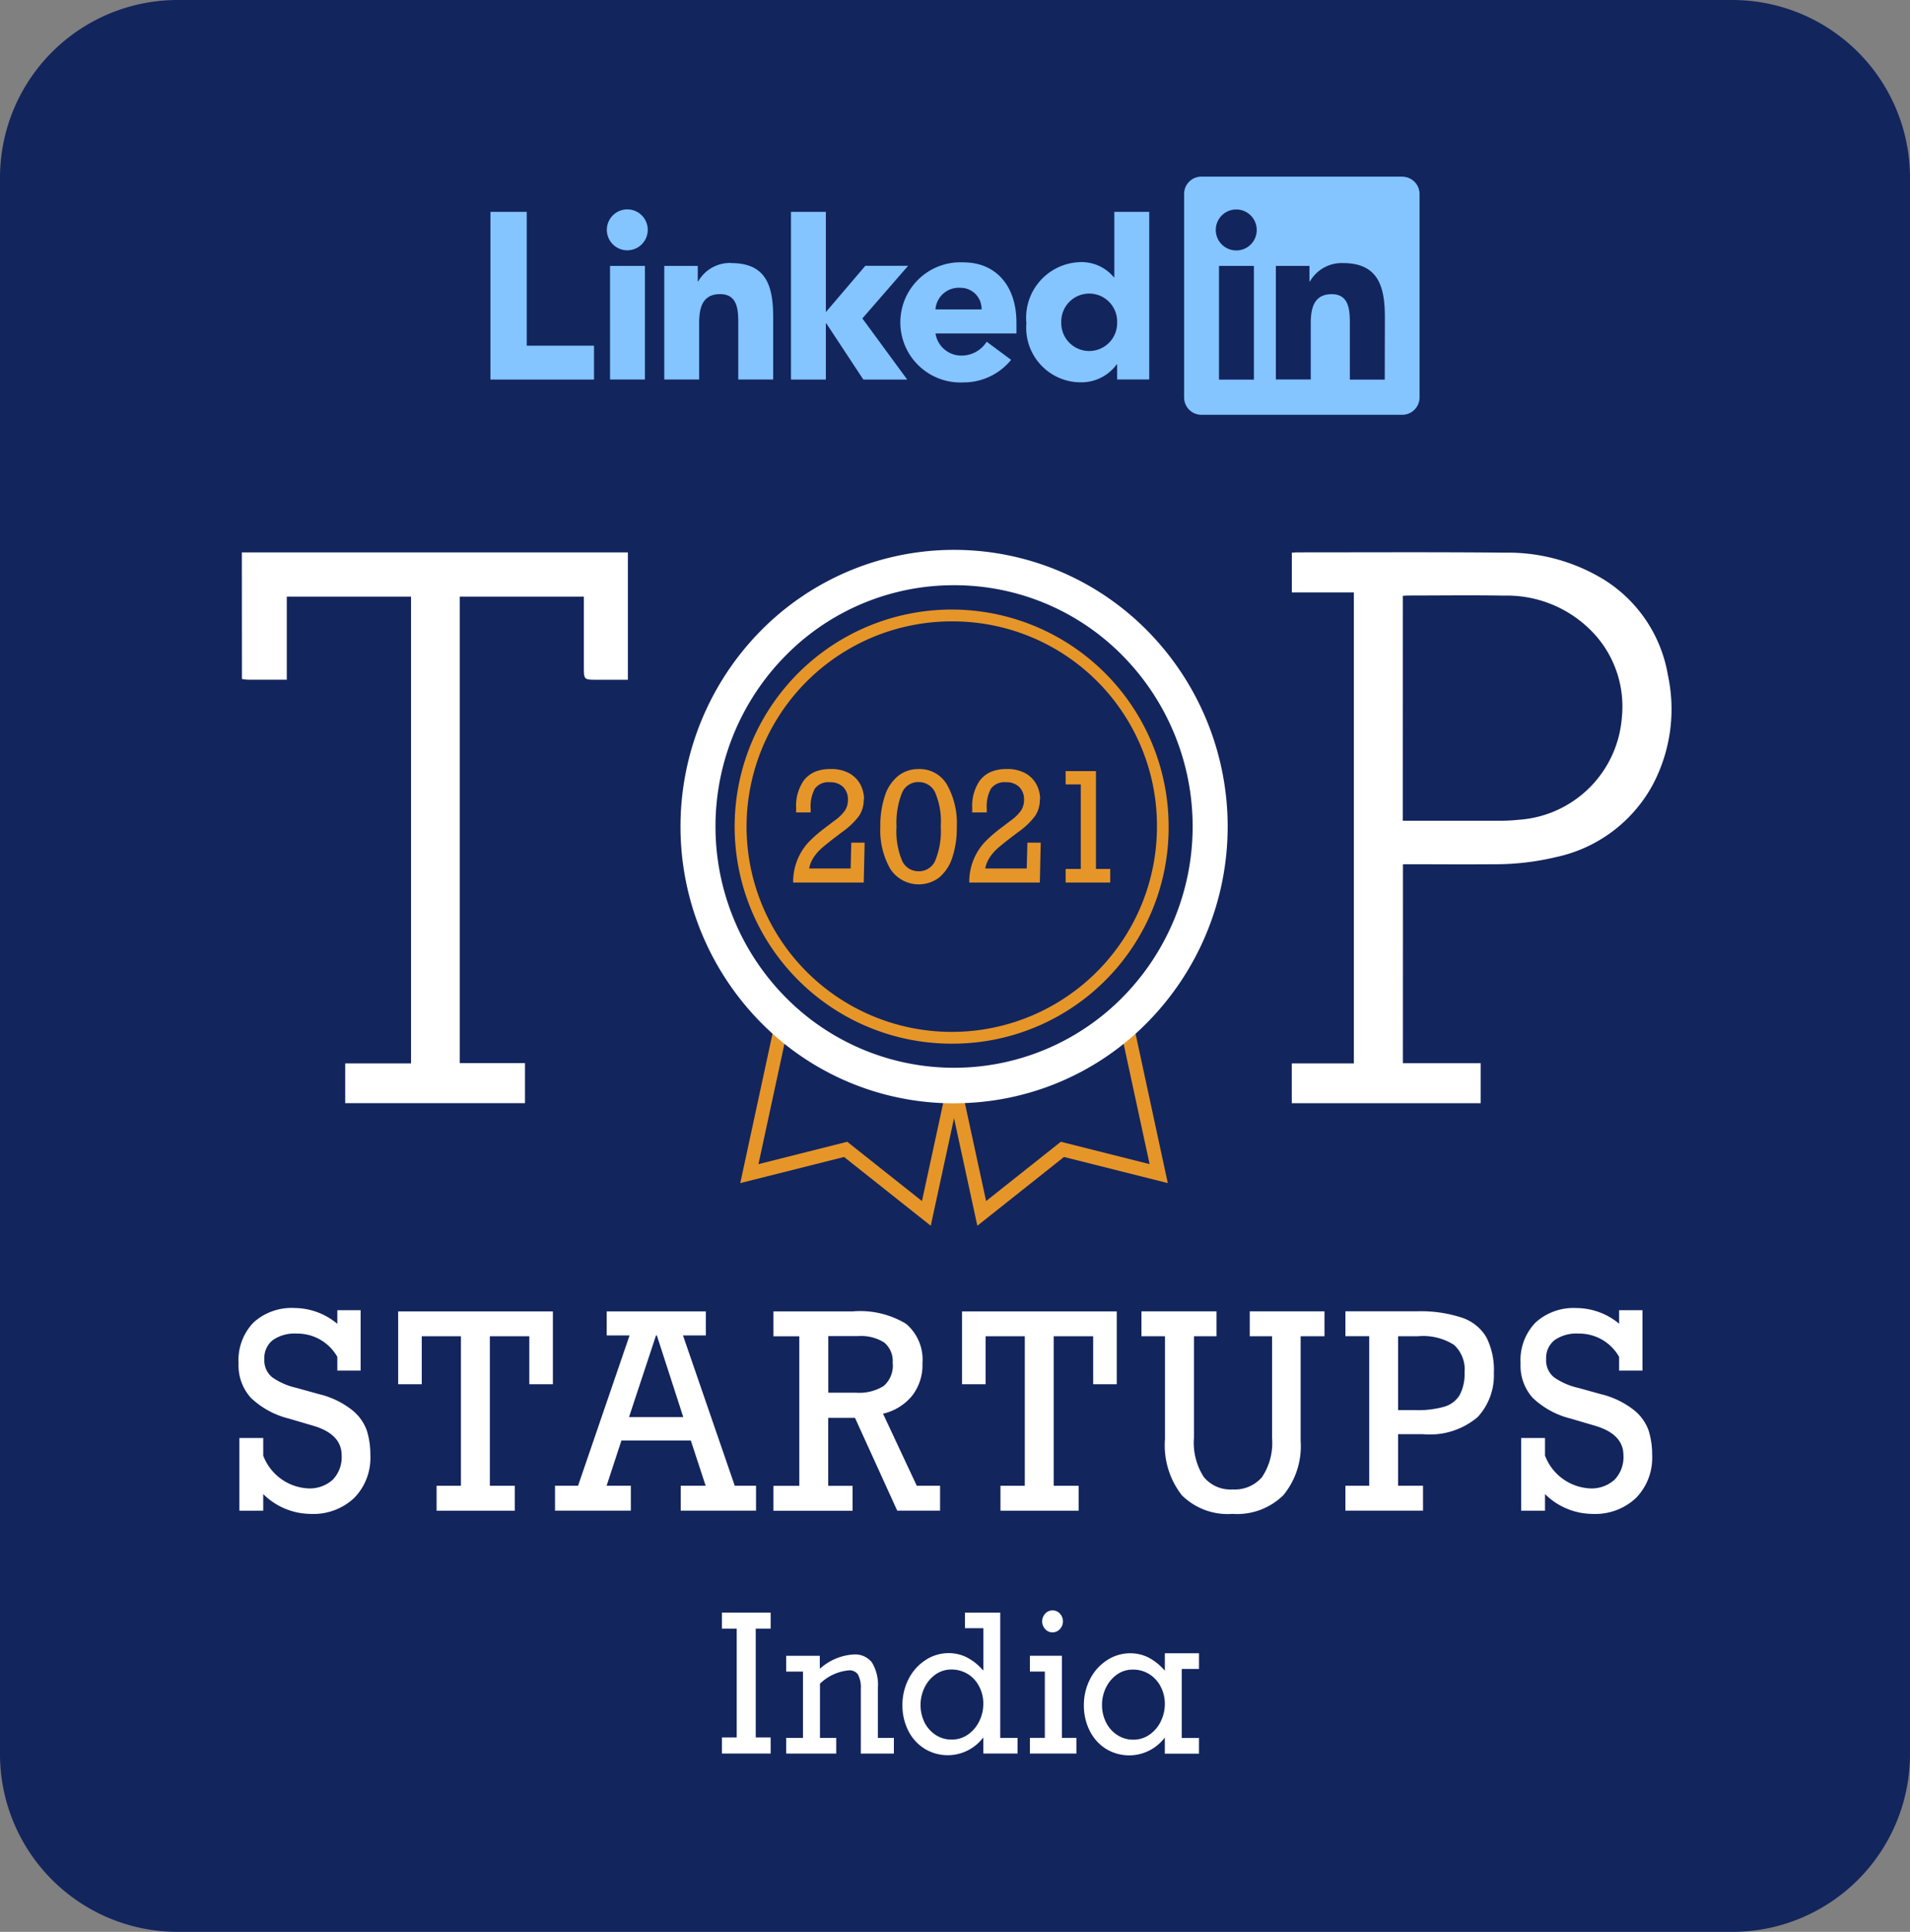 <svg xmlns="http://www.w3.org/2000/svg" width="92" height="93.023" viewBox="0 0 92 93.023">
  <rect x="0" y="0" width="92" height="93.023" fill="#808080" stroke="none"/>
  <g id="Group_2531" data-name="Group 2531" transform="translate(0 -0.001)">
    <path id="Path_4112" data-name="Path 4112" d="M608.724,93.023H533.746a8.558,8.558,0,0,1-8.511-8.606V8.606A8.558,8.558,0,0,1,533.746,0h74.978a8.559,8.559,0,0,1,8.511,8.606V84.418a8.559,8.559,0,0,1-8.511,8.606" transform="translate(-525.235 0.001)" fill="#13255d"/>
    <path id="Path_4113" data-name="Path 4113" d="M566.734,84.541v-.774h-2.347v.774h.713v5.238h-.713v.774h2.347v-.774h-.718V84.541Z" transform="translate(-529.614 -6.115)" fill="#fff"/>
    <path id="Path_4114" data-name="Path 4114" d="M571.336,86.991a1.284,1.284,0,0,1,.131.67v3.122h1.593v-.756h-.77V87.6A2.051,2.051,0,0,0,572,86.391a1.028,1.028,0,0,0-.879-.38,2.644,2.644,0,0,0-1.563.634l-.066.05v-.621h-1.62v.761h.809v3.191h-.809v.756h2.411v-.756H569.5V87.417l.015-.013a2.286,2.286,0,0,1,1.382-.629.487.487,0,0,1,.443.215" transform="translate(-530.004 -6.343)" fill="#fff"/>
    <path id="Path_4115" data-name="Path 4115" d="M575.286,86.055a2.355,2.355,0,0,0-.814.912,2.727,2.727,0,0,0-.295,1.257,2.691,2.691,0,0,0,.277,1.22,2.166,2.166,0,0,0,.778.87,2.141,2.141,0,0,0,2.77-.45l.072-.082v.77h1.647V89.8h-.832v-6.03h-1.7v.747h.888v2.04L578,86.48a2.576,2.576,0,0,0-.764-.579,1.95,1.95,0,0,0-.83-.183,2.036,2.036,0,0,0-1.124.338m2.043.666a1.537,1.537,0,0,1,.548.6,1.784,1.784,0,0,1,.2.835,1.892,1.892,0,0,1-.2.849,1.664,1.664,0,0,1-.543.635,1.342,1.342,0,0,1-.78.24,1.389,1.389,0,0,1-.767-.22,1.553,1.553,0,0,1-.539-.6,1.929,1.929,0,0,1,0-1.69,1.643,1.643,0,0,1,.528-.626,1.3,1.3,0,0,1,.765-.237,1.462,1.462,0,0,1,.791.22" transform="translate(-530.709 -6.115)" fill="#fff"/>
    <path id="Path_4116" data-name="Path 4116" d="M582.252,83.65a.46.46,0,0,0-.351.155.547.547,0,0,0,0,.745.458.458,0,0,0,.351.156.471.471,0,0,0,.355-.156.546.546,0,0,0,0-.749.472.472,0,0,0-.36-.152" transform="translate(-531.556 -6.103)" fill="#fff"/>
    <path id="Path_4117" data-name="Path 4117" d="M581.091,86.081v.761h.718v3.192h-.718v.755h2.241v-.755h-.7V86.081Z" transform="translate(-531.482 -6.351)" fill="#fff"/>
    <path id="Path_4118" data-name="Path 4118" d="M589.563,86.7v-.756h-1.646v.838l-.071-.075a2.553,2.553,0,0,0-.764-.579,1.95,1.95,0,0,0-.83-.183,2.033,2.033,0,0,0-1.124.338,2.351,2.351,0,0,0-.815.912,2.724,2.724,0,0,0-.295,1.257,2.682,2.682,0,0,0,.278,1.22,2.181,2.181,0,0,0,.777.871,2.144,2.144,0,0,0,2.771-.451l.072-.081v.769h1.646v-.756h-.831V86.7Zm-1.843,2.531a1.66,1.66,0,0,1-.543.636,1.35,1.35,0,0,1-.78.24,1.391,1.391,0,0,1-.766-.221,1.539,1.539,0,0,1-.539-.6,1.845,1.845,0,0,1-.2-.858,1.867,1.867,0,0,1,.192-.832,1.655,1.655,0,0,1,.528-.627,1.3,1.3,0,0,1,.765-.237,1.462,1.462,0,0,1,.791.22,1.535,1.535,0,0,1,.549.6,1.787,1.787,0,0,1,.2.835,1.887,1.887,0,0,1-.2.848" transform="translate(-531.81 -6.336)" fill="#fff"/>
    <path id="Path_4119" data-name="Path 4119" d="M575.674,50.887a10.452,10.452,0,1,1,10.336-10.451,10.406,10.406,0,0,1-10.336,10.451m0-20.334a9.884,9.884,0,1,0,9.774,9.883,9.84,9.84,0,0,0-9.774-9.883" transform="translate(-529.72 -0.631)" fill="#e69628"/>
    <path id="Path_4120" data-name="Path 4120" d="M574.557,61.886l-4.175-3.312-5,1.258,1.72-7.967.649.144-1.493,6.91,4.276-1.077,3.6,2.855,1.22-5.631.649.144Z" transform="translate(-529.725 -2.862)" fill="#e69628"/>
    <path id="Path_4121" data-name="Path 4121" d="M578.057,61.886,576.61,55.21l.649-.144,1.22,5.631,3.6-2.855,4.276,1.077-1.493-6.91.649-.144,1.72,7.967-5-1.258Z" transform="translate(-530.981 -2.862)" fill="#e69628"/>
    <path id="Path_4122" data-name="Path 4122" d="M538.351,26.917h18.594v6.134h-1.489c-.631,0-.631,0-.631-.63V29.048h-5.979V51.51h3.144v1.929h-8.661V51.525H546.5V29.048h-5.984v4h-.327c-.52,0-1.039,0-1.559,0a2.379,2.379,0,0,1-.275-.034Z" transform="translate(-526.702 -0.318)" fill="#fff"/>
    <path id="Path_4123" data-name="Path 4123" d="M600.645,51.516h3.747v1.925h-9.1V51.525h2.99V28.847h-2.987V26.931c.085,0,.168-.014.249-.014,3.34,0,6.679-.019,10.018.014a8.85,8.85,0,0,1,4.81,1.326,6.737,6.737,0,0,1,3.038,4.578,7.773,7.773,0,0,1-.736,5.281,6.938,6.938,0,0,1-4.636,3.47,12.637,12.637,0,0,1-3.085.348c-1.33.013-2.658,0-3.987,0h-.319Zm-.005-11.676h.334c1.456,0,2.913,0,4.37,0,.289,0,.578-.016.866-.046a5.343,5.343,0,0,0,4.979-4.91,5.183,5.183,0,0,0-1.242-3.946A5.709,5.709,0,0,0,605.517,29c-1.524-.027-3.05-.006-4.575-.005-.1,0-.2.009-.3.013Z" transform="translate(-533.07 -0.318)" fill="#fff"/>
    <path id="Path_4124" data-name="Path 4124" d="M542.931,68.2V67.54h1.123v2.909h-1.123v-.662a2.211,2.211,0,0,0-1.955-1.121,1.837,1.837,0,0,0-1.16.319,1.1,1.1,0,0,0-.4.916,1.041,1.041,0,0,0,.382.872,3.305,3.305,0,0,0,1.17.509l1.081.3a4.136,4.136,0,0,1,1.584.758,2.224,2.224,0,0,1,.721,1,3.874,3.874,0,0,1,.168,1.177,2.757,2.757,0,0,1-.782,2.068,2.87,2.87,0,0,1-2.1.764,3.272,3.272,0,0,1-2.278-.955v.8h-1.148V73.695h1.148v.847a2.445,2.445,0,0,0,2.149,1.578,1.653,1.653,0,0,0,1.2-.417,1.564,1.564,0,0,0,.428-1.175q0-1.03-1.393-1.431l-1.148-.338a4.064,4.064,0,0,1-1.832-1,2.327,2.327,0,0,1-.592-1.661,2.608,2.608,0,0,1,.718-1.963,2.72,2.72,0,0,1,1.982-.7,3.236,3.236,0,0,1,2.052.757" transform="translate(-526.683 -4.45)" fill="#fff"/>
    <path id="Path_4125" data-name="Path 4125" d="M553.145,71.123v-2.31h-1.9v7.2h1.2v1.2H548.68v-1.2h1.172v-7.2h-1.887v2.31h-1.136V67.616h7.452v3.507Z" transform="translate(-527.65 -4.468)" fill="#fff"/>
    <path id="Path_4126" data-name="Path 4126" d="M561.5,68.774l2.493,7.236h1.025v1.2h-3.627v-1.2h1.2l-.714-2.177h-3.342l-.714,2.177h1.167v1.2h-3.652v-1.2h1.11l2.48-7.236h-1.1V67.616H562.6v1.158Zm-1.259,0H560.2l-1.3,3.933h2.614Z" transform="translate(-528.602 -4.468)" fill="#fff"/>
    <path id="Path_4127" data-name="Path 4127" d="M574.36,70.13a2.4,2.4,0,0,1-.5,1.55,2.555,2.555,0,0,1-1.4.862l1.625,3.469h1.123v1.2h-2.064l-2.034-4.468h-1.29v3.272h1.173v1.2h-3.811v-1.2h1.246v-7.2h-1.246v-1.2h3.824a4.265,4.265,0,0,1,2.565.6,2.256,2.256,0,0,1,.788,1.909m-1.435-.025a1.159,1.159,0,0,0-.4-.98,2.088,2.088,0,0,0-1.276-.313h-1.424v2.725h1.339a2.224,2.224,0,0,0,1.331-.325,1.3,1.3,0,0,0,.433-1.107" transform="translate(-529.927 -4.468)" fill="#fff"/>
    <path id="Path_4128" data-name="Path 4128" d="M583.725,71.123v-2.31h-1.9v7.2h1.2v1.2H579.26v-1.2h1.172v-7.2h-1.887v2.31h-1.136V67.616h7.452v3.507Z" transform="translate(-531.07 -4.468)" fill="#fff"/>
    <path id="Path_4129" data-name="Path 4129" d="M589.669,68.812V73.7a3.044,3.044,0,0,0,.473,1.889,1.663,1.663,0,0,0,1.389.6,1.727,1.727,0,0,0,1.415-.592,2.963,2.963,0,0,0,.485-1.884v-4.9h-1.075v-1.2h3.6v1.2h-1.148v5.034a3.722,3.722,0,0,1-.833,2.619,3.173,3.173,0,0,1-2.447.9,3.139,3.139,0,0,1-2.44-.894,3.907,3.907,0,0,1-.815-2.708V68.812H587.14v-1.2h3.616v1.2Z" transform="translate(-532.159 -4.468)" fill="#fff"/>
    <path id="Path_4130" data-name="Path 4130" d="M605.35,70.575a2.954,2.954,0,0,1-.776,2.126,3.556,3.556,0,0,1-2.626.828h-1.21v2.482h1.2v1.2H598.2v-1.2h1.148v-7.2H598.2v-1.2h3.427a6.335,6.335,0,0,1,2.2.312,2.15,2.15,0,0,1,1.17.952,3.494,3.494,0,0,1,.354,1.7m-1.411-.031a1.6,1.6,0,0,0-.507-1.314,2.764,2.764,0,0,0-1.735-.418h-.959V72.37h.861a4.571,4.571,0,0,0,1.356-.163,1.285,1.285,0,0,0,.745-.559,2.156,2.156,0,0,0,.238-1.1" transform="translate(-533.395 -4.468)" fill="#fff"/>
    <path id="Path_4131" data-name="Path 4131" d="M612.447,68.2V67.54h1.124v2.909h-1.124v-.662a2.21,2.21,0,0,0-1.955-1.121,1.837,1.837,0,0,0-1.16.319,1.1,1.1,0,0,0-.4.916,1.041,1.041,0,0,0,.382.872,3.306,3.306,0,0,0,1.17.509l1.081.3a4.136,4.136,0,0,1,1.584.758,2.224,2.224,0,0,1,.721,1,3.872,3.872,0,0,1,.168,1.177,2.757,2.757,0,0,1-.782,2.068,2.869,2.869,0,0,1-2.1.764,3.272,3.272,0,0,1-2.278-.955v.8h-1.148V73.695h1.148v.847a2.445,2.445,0,0,0,2.149,1.578,1.653,1.653,0,0,0,1.2-.417,1.564,1.564,0,0,0,.428-1.175q0-1.03-1.393-1.431l-1.148-.338a4.063,4.063,0,0,1-1.832-1A2.327,2.327,0,0,1,607.7,70.1a2.608,2.608,0,0,1,.718-1.963,2.72,2.72,0,0,1,1.982-.7,3.236,3.236,0,0,1,2.052.757" transform="translate(-534.458 -4.45)" fill="#fff"/>
    <path id="Path_4132" data-name="Path 4132" d="M571.65,40a1.388,1.388,0,0,1-.227.792,3.489,3.489,0,0,1-.806.77l-.338.257q-.42.322-.647.521a2.218,2.218,0,0,0-.39.442,1.513,1.513,0,0,0-.223.542h2l.032-1.245h.642L571.65,44h-3.4a2.833,2.833,0,0,1,.224-1.14,2.8,2.8,0,0,1,.517-.8,6.277,6.277,0,0,1,.719-.635l.526-.4a2.07,2.07,0,0,0,.507-.49.911.911,0,0,0,.145-.508.839.839,0,0,0-.231-.63.87.87,0,0,0-.637-.226.806.806,0,0,0-.726.31,1.788,1.788,0,0,0-.2.963v.182h-.7v-.207a2.139,2.139,0,0,1,.374-1.342,1.378,1.378,0,0,1,.535-.41,1.9,1.9,0,0,1,.744-.132,1.789,1.789,0,0,1,.9.2,1.347,1.347,0,0,1,.537.537,1.5,1.5,0,0,1,.179.72" transform="translate(-530.046 -1.503)" fill="#e69628"/>
    <path id="Path_4133" data-name="Path 4133" d="M576.661,41.319a4.458,4.458,0,0,1-.224,1.5,2.047,2.047,0,0,1-.635.947,1.633,1.633,0,0,1-2.347-.427,3.742,3.742,0,0,1-.476-2.022,4.486,4.486,0,0,1,.224-1.506,2.029,2.029,0,0,1,.642-.951,1.554,1.554,0,0,1,.982-.324,1.519,1.519,0,0,1,1.358.745,3.758,3.758,0,0,1,.476,2.036m-1.834,2.14a.854.854,0,0,0,.791-.5,3.743,3.743,0,0,0,.27-1.669,3.51,3.51,0,0,0-.278-1.643.87.87,0,0,0-.79-.483.843.843,0,0,0-.806.54,3.931,3.931,0,0,0-.256,1.614,3.679,3.679,0,0,0,.268,1.634.858.858,0,0,0,.8.506" transform="translate(-530.575 -1.503)" fill="#e69628"/>
    <path id="Path_4134" data-name="Path 4134" d="M581.2,40a1.388,1.388,0,0,1-.227.792,3.493,3.493,0,0,1-.807.77l-.338.257q-.42.322-.647.521a2.227,2.227,0,0,0-.39.442,1.5,1.5,0,0,0-.223.542h2l.032-1.245h.642L581.2,44h-3.4a2.838,2.838,0,0,1,.224-1.14,2.807,2.807,0,0,1,.517-.8,6.27,6.27,0,0,1,.719-.635l.526-.4a2.07,2.07,0,0,0,.507-.49.91.91,0,0,0,.145-.508.839.839,0,0,0-.231-.63.87.87,0,0,0-.637-.226.806.806,0,0,0-.727.31,1.789,1.789,0,0,0-.2.963v.182h-.7v-.207a2.14,2.14,0,0,1,.374-1.342,1.378,1.378,0,0,1,.536-.41,1.9,1.9,0,0,1,.744-.132,1.789,1.789,0,0,1,.9.2,1.347,1.347,0,0,1,.537.537,1.5,1.5,0,0,1,.178.72" transform="translate(-531.113 -1.503)" fill="#e69628"/>
    <path id="Path_4135" data-name="Path 4135" d="M585.176,43.356v.656h-2.148v-.656h.73V39.287h-.73v-.642h1.46v4.711Z" transform="translate(-531.699 -1.514)" fill="#e69628"/>
    <path id="Path_4136" data-name="Path 4136" d="M575.317,53.433A13.018,13.018,0,0,1,566,49.53a13.431,13.431,0,0,1,0-18.844,13.076,13.076,0,0,1,18.637,0,13.429,13.429,0,0,1,0,18.844,13.019,13.019,0,0,1-9.318,3.9m0-24.944a11.353,11.353,0,0,0-8.126,3.4,11.708,11.708,0,0,0,0,16.432,11.4,11.4,0,0,0,16.251,0,11.71,11.71,0,0,0,0-16.432,11.353,11.353,0,0,0-8.126-3.4" transform="translate(-529.363 -0.305)" fill="#fff"/>
    <path id="Path_4137" data-name="Path 4137" d="M596.366,12.17H586.7a.832.832,0,0,0-.837.826v9.815a.833.833,0,0,0,.837.827h9.665a.835.835,0,0,0,.839-.827V13a.834.834,0,0,0-.839-.826m-7.14,9.772h-1.682V16.469h1.682Zm-.839-6.222a.986.986,0,1,1,.974-.986.981.981,0,0,1-.974.986m7.141,6.222h-1.681V19.281c0-.635-.011-1.451-.874-1.451s-1.009.691-1.009,1.4v2.708h-1.681V16.469H591.9v.748h.023a1.764,1.764,0,0,1,1.593-.884c1.7,0,2.017,1.134,2.017,2.607Z" transform="translate(-528.827 -3.664)" fill="#84c4ff"/>
    <path id="Path_4138" data-name="Path 4138" d="M589.3,18.856a1.346,1.346,0,1,0-2.691,0,1.346,1.346,0,1,0,2.691,0m1.546-5.319v8.073H589.3v-.726h-.022a2.109,2.109,0,0,1-1.671.863,2.63,2.63,0,0,1-2.679-2.846,2.681,2.681,0,0,1,2.488-2.937,2.021,2.021,0,0,1,1.727.726h.021V13.538Zm-8.077,4.7a1.013,1.013,0,0,0-1.032-1.042,1.125,1.125,0,0,0-1.188,1.042Zm1.681.624v.532h-3.9a1.259,1.259,0,0,0,1.266,1.066,1.429,1.429,0,0,0,1.2-.668l1.177.873a2.947,2.947,0,0,1-2.3,1.087,2.894,2.894,0,1,1,0-5.781c1.57,0,2.556,1.134,2.556,2.891M570.714,16a1.758,1.758,0,0,0-1.591.884H569.1V16.14h-1.614v5.473h1.681V18.906c0-.714.135-1.406,1.008-1.406s.876.816.876,1.451v2.661h1.681v-3c0-1.473-.314-2.606-2.017-2.606m8.516.131h-2.061l-1.9,2.228V13.538h-1.681v8.077h1.681V18.908h.021l1.785,2.707h2.113l-2.16-2.944Zm-13.516-2.717a.985.985,0,1,0,.975.985.981.981,0,0,0-.975-.985m-.841,8.193h1.681V16.14h-1.681Zm-4.012-1.631h3.24v1.633h-4.989V13.538h1.749Z" transform="translate(-535.49 -3.336)" fill="#84c4ff"/>
  </g>
</svg>

